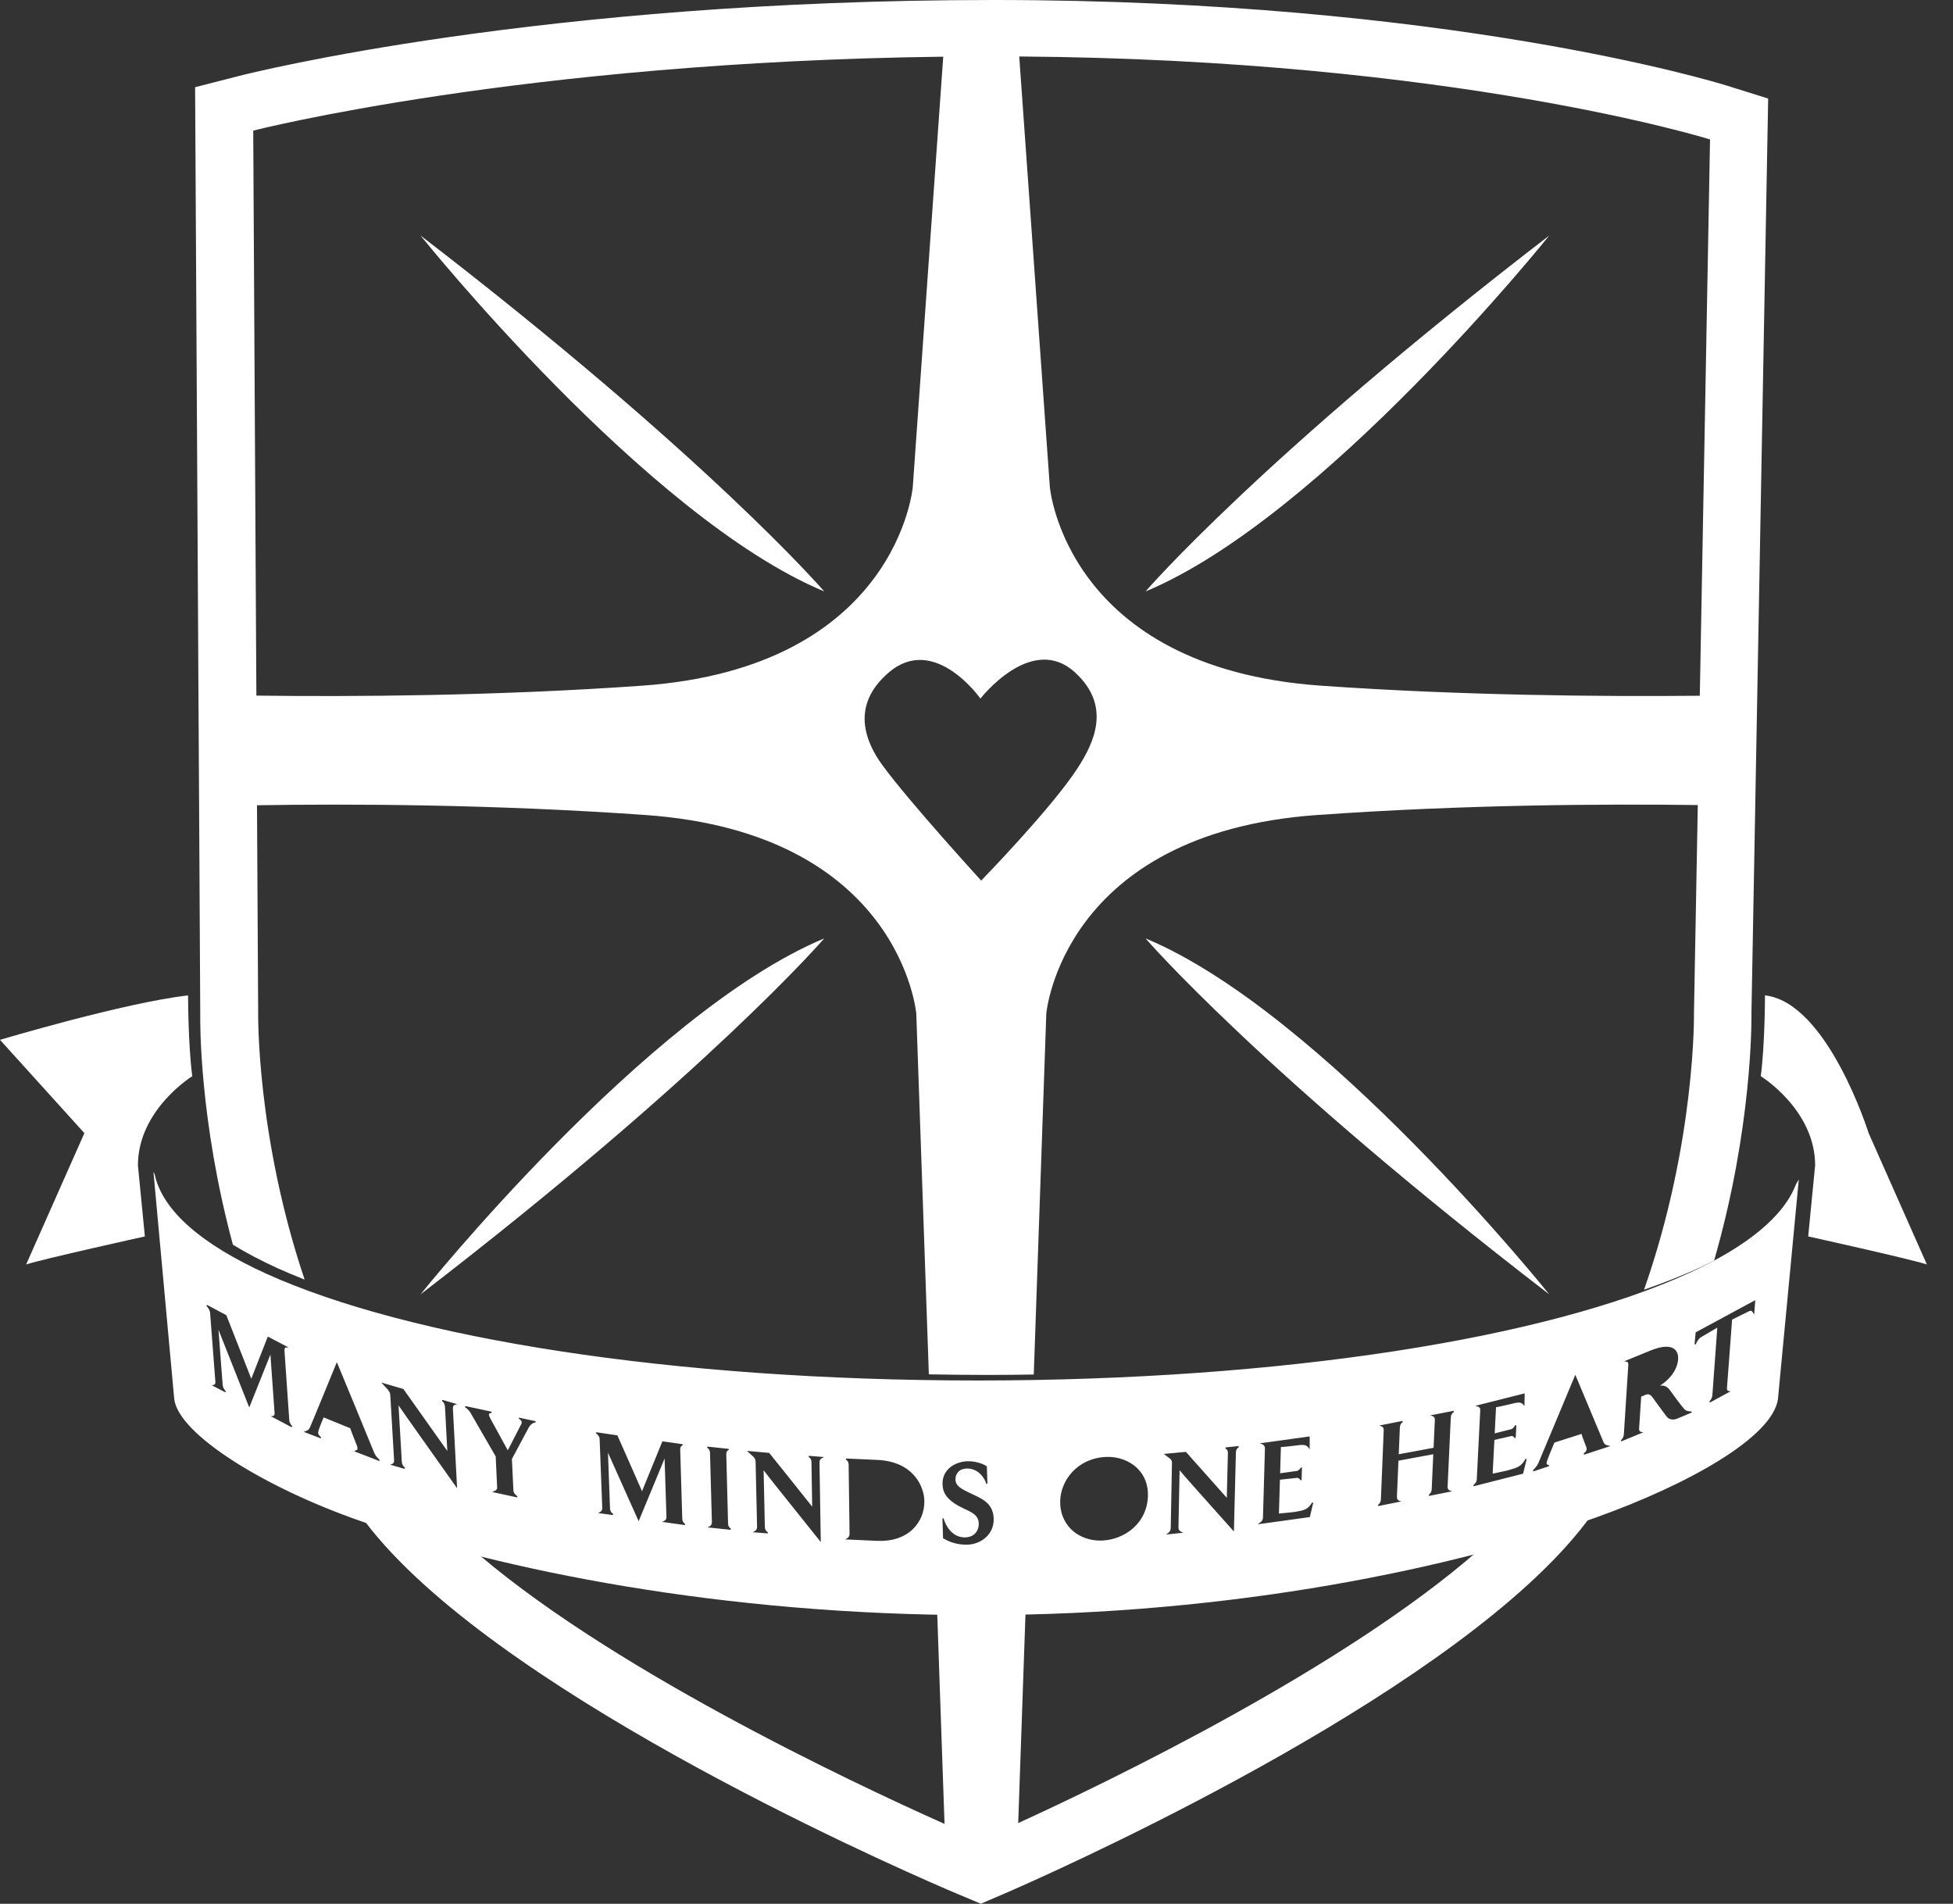 <?xml version="1.0" encoding="UTF-8"?>
<svg xmlns="http://www.w3.org/2000/svg" xmlns:xlink="http://www.w3.org/1999/xlink" version="1.1" id="Layer_1" x="0px" y="0px" width="66.396px" height="64.715px" viewBox="0 0 66.396 64.715" xml:space="preserve">
<rect x="0" y="0" width="66.396" height="64.715" fill="#333333" stroke="none"/>
<g>
	<g>
		<defs>
			<rect id="SVGID_1_" x="14.293" y="31.899" width="13.729" height="12.099"></rect>
		</defs>
		<clipPath id="SVGID_2_">
			<use xlink:href="#SVGID_1_" overflow="visible"></use>
		</clipPath>
		<path clip-path="url(#SVGID_2_)" fill="#FFFFFF" d="M14.298,43.998C24.073,36.48,28.021,31.9,28.021,31.9    C21.971,34.419,14.298,43.998,14.298,43.998"></path>
	</g>
</g>
<g>
	<g>
		<defs>
			<rect id="SVGID_3_" x="12.123" y="51.327" width="41.909" height="13.388"></rect>
		</defs>
		<clipPath id="SVGID_4_">
			<use xlink:href="#SVGID_3_" overflow="visible"></use>
		</clipPath>
		<path clip-path="url(#SVGID_4_)" fill="#FFFFFF" d="M50.255,52.707c-4.558,3.997-12.545,7.851-15.639,9.265l0.253-7.273    c-0.412,0.007-0.822,0.014-1.239,0.014c-0.598,0-1.188-0.009-1.773-0.022L32.111,62c-3.165-1.412-11.639-5.401-16.229-9.499    c-1.195-0.318-2.292-0.653-3.269-0.994c-0.166-0.058-0.33-0.119-0.493-0.18c0.101,0.137,0.197,0.276,0.302,0.412    c4.254,5.606,17.285,11.417,19.766,12.486c0.207,0.09,0.341,0.146,0.39,0.166l0.768,0.323l0.765-0.329    c0.052-0.021,0.199-0.086,0.429-0.187c2.542-1.124,15.166-6.893,19.392-12.46c0.035-0.046,0.066-0.093,0.101-0.14    C52.907,51.982,51.644,52.356,50.255,52.707"></path>
	</g>
</g>
<g>
	<g>
		<defs>
			<rect id="SVGID_5_" x="38.942" y="8.007" width="13.73" height="12.098"></rect>
		</defs>
		<clipPath id="SVGID_6_">
			<use xlink:href="#SVGID_5_" overflow="visible"></use>
		</clipPath>
		<path clip-path="url(#SVGID_6_)" fill="#FFFFFF" d="M52.669,8.007c-9.776,7.518-13.724,12.098-13.724,12.098    C44.995,17.586,52.669,8.007,52.669,8.007"></path>
	</g>
</g>
<g>
	<g>
		<defs>
			<rect id="SVGID_7_" x="14.293" y="8.007" width="13.729" height="12.098"></rect>
		</defs>
		<clipPath id="SVGID_8_">
			<use xlink:href="#SVGID_7_" overflow="visible"></use>
		</clipPath>
		<path clip-path="url(#SVGID_8_)" fill="#FFFFFF" d="M28.021,20.104c0,0-3.948-4.581-13.724-12.098    C14.298,8.007,21.971,17.585,28.021,20.104"></path>
	</g>
</g>
<g>
	<g>
		<defs>
			<rect id="SVGID_9_" x="6.633" width="53.479" height="46.737"></rect>
		</defs>
		<clipPath id="SVGID_10_">
			<use xlink:href="#SVGID_9_" overflow="visible"></use>
		</clipPath>
		<path clip-path="url(#SVGID_10_)" fill="#FFFFFF" d="M6.769,27.418l0.039,7.066c-0.004,0.227-0.037,3.574,1.11,7.827    c0.451,0.277,0.96,0.546,1.529,0.804c0.288,0.13,0.593,0.257,0.909,0.382c-1.646-4.893-1.579-9.067-1.579-9.067l-0.04-7.057    c3.066-0.05,7.967-0.039,13.202,0.331c8.684,0.613,9.212,6.753,9.212,6.753l0.427,12.261c0.67,0.012,1.345,0.02,2.029,0.02    c0.517,0,1.028-0.006,1.538-0.014l0.426-12.267c0,0,0.528-6.14,9.213-6.753c4.991-0.354,9.771-0.38,12.936-0.338l-0.13,7.063    c0,0,0.069,4.373-1.697,9.413c0.693-0.243,1.336-0.497,1.915-0.762c0.162-0.075,0.313-0.151,0.466-0.228    c1.302-4.518,1.273-8.167,1.27-8.41l0.129-7.04l0.069-3.781L60.112,3.35l-1.4-0.438C58.331,2.794,49.205,0,33.767,0    C18.377,0,8.525,2.479,8.114,2.585L6.633,2.964l0.114,20.647L6.769,27.418z M58.136,4.74l-0.348,18.911    c-3.351,0.032-8.129-0.008-12.886-0.343c-8.685-0.613-9.211-6.756-9.211-6.756L34.651,1.92C49.446,2.024,58.136,4.74,58.136,4.74     M33.332,23.747c0,0,1.736-2.243,3.214-0.89c1.268,1.155,0.625,2.422,0.095,3.245c-0.878,1.362-3.284,3.832-3.284,3.832    s-2.452-2.682-3.357-3.922c-0.59-0.806-1.086-2.043,0.219-3.155C31.775,21.529,33.332,23.747,33.332,23.747 M32.067,1.927    l-1.035,14.626c0,0-0.527,6.143-9.211,6.756c-4.975,0.352-9.847,0.378-13.105,0.337L8.609,4.44    C8.609,4.44,17.722,2.103,32.067,1.927"></path>
	</g>
</g>
<g>
	<g>
		<defs>
			<rect id="SVGID_11_" x="38.942" y="31.899" width="13.73" height="12.099"></rect>
		</defs>
		<clipPath id="SVGID_12_">
			<use xlink:href="#SVGID_11_" overflow="visible"></use>
		</clipPath>
		<path clip-path="url(#SVGID_12_)" fill="#FFFFFF" d="M38.945,31.899c0,0,3.948,4.581,13.723,12.099    C52.668,43.998,44.996,34.419,38.945,31.899"></path>
	</g>
</g>
<path fill="#FFFFFF" d="M61.057,40.258c-0.416,1.096-1.675,2.118-3.629,3.013c-4.807,2.205-13.749,3.656-24.2,3.656  c-10.411,0-19.325-1.438-24.159-3.622c-2.206-0.999-3.554-2.153-3.813-3.396c-0.01-0.024-0.03-0.046-0.039-0.07  c0,0,0.704,7.699,0.707,7.726c0.161,1.196,3.051,2.993,6.312,4.132c4.767,1.667,12.308,3.206,21.016,3.206  c8.721,0,16.259-1.624,20.99-3.313c3.195-1.142,6.01-2.74,6.202-4.024l0.71-7.476C61.13,40.145,61.085,40.198,61.057,40.258   M9.913,48.515c-0.235-0.125-0.472-0.25-0.707-0.374c0.021-0.002,0.043-0.004,0.064-0.006c0.033-0.004,0.071-0.02,0.064-0.11  c0,0-0.138-1.935-0.141-1.981c-0.023,0.057-0.72,1.8-0.719,1.8c0.002,0-1.008-2.55-1.047-2.643c0.01,0.123,0.143,1.876,0.143,1.876  c0.006,0.076,0.042,0.148,0.11,0.221c-0.008,0.01-0.015,0.021-0.022,0.03c-0.153-0.08-0.308-0.16-0.461-0.24  c0.021-0.003,0.04-0.006,0.061-0.009c0.031-0.005,0.072-0.021,0.064-0.109c-0.06-0.784-0.119-1.568-0.18-2.353  c-0.006-0.07-0.066-0.168-0.126-0.228c0.008-0.01,0.017-0.021,0.023-0.031c0.219,0.116,0.438,0.232,0.656,0.349  c0.001,0,0.813,2.067,0.848,2.161c0.034-0.088,0.561-1.434,0.562-1.434c0.235,0.123,0.469,0.246,0.704,0.369  c-0.024,0.001-0.05,0.002-0.075,0.002c-0.033,0.001-0.069,0.014-0.063,0.11c0.055,0.783,0.108,1.567,0.163,2.353  c0.005,0.076,0.039,0.147,0.102,0.216C9.929,48.493,9.921,48.504,9.913,48.515 M12.891,49.662c-0.27-0.104-0.54-0.209-0.81-0.313  c-0.014-0.006-0.025-0.011-0.037-0.018c0.037-0.02,0.072-0.037,0.109-0.058l-0.007-0.098c-0.042-0.109-0.085-0.218-0.128-0.327  c0,0-0.109-0.278-0.111-0.297v-0.001l-0.905-0.368c-0.109,0.257-0.171,0.431-0.177,0.467c-0.021,0.066-0.014,0.122,0.095,0.211  c-0.006,0.011-0.013,0.022-0.02,0.034c-0.191-0.074-0.384-0.148-0.575-0.222c0.017-0.005,0.033-0.012,0.051-0.018  c0.095-0.033,0.123-0.06,0.154-0.118c0.06-0.122,0.894-2.166,0.903-2.187c0.006-0.014,0.013-0.029,0.019-0.044  c0.424,1.02,0.845,2.041,1.262,3.061c0.04,0.094,0.068,0.146,0.195,0.263C12.902,49.641,12.896,49.651,12.891,49.662 M15.54,50.592  c-0.014-0.019-0.026-0.037-0.039-0.057c-0.801-1.133-1.747-2.458-1.952-2.763c0.008,0.132,0.112,1.927,0.112,1.927  c0.004,0.075,0.041,0.14,0.11,0.196c-0.005,0.012-0.011,0.023-0.017,0.035c-0.164-0.047-0.328-0.094-0.492-0.141  c0.02-0.008,0.039-0.015,0.059-0.021c0.057-0.019,0.082-0.063,0.077-0.131c-0.042-0.718-0.084-1.436-0.126-2.152  c-0.008-0.134-0.008-0.136-0.08-0.239c-0.076-0.083-0.153-0.167-0.229-0.25c0.021,0.007,0.044,0.013,0.064,0.02  c0.229,0.065,0.457,0.132,0.686,0.199c0.002-0.001,1.422,2.001,1.495,2.108c-0.008-0.125-0.081-1.509-0.081-1.509  c-0.004-0.08-0.038-0.142-0.104-0.193c0.006-0.012,0.013-0.022,0.018-0.034c0.167,0.048,0.335,0.096,0.502,0.144  c-0.022,0.006-0.045,0.012-0.068,0.019c-0.056,0.015-0.082,0.058-0.078,0.132C15.444,48.783,15.491,49.688,15.54,50.592   M18.208,48.353c-0.139,0.015-0.215,0.139-0.234,0.176c-0.191,0.356-0.381,0.711-0.571,1.067c0.018,0.358,0.034,0.718,0.052,1.077  c0.004,0.082,0.08,0.149,0.137,0.193c-0.005,0.013-0.01,0.023-0.016,0.035c-0.281-0.062-0.564-0.123-0.847-0.184  c0.021-0.009,0.039-0.018,0.06-0.025c0.063-0.024,0.116-0.053,0.112-0.131c-0.017-0.351-0.032-0.702-0.049-1.052  c-0.278-0.483-0.556-0.966-0.836-1.448c-0.058-0.104-0.101-0.152-0.209-0.229c0.005-0.013,0.01-0.023,0.015-0.035  c0.299,0.063,0.596,0.128,0.893,0.191c-0.001,0.006-0.002,0.014-0.003,0.02c-0.002,0.007-0.003,0.014-0.004,0.021  c-0.041,0.008-0.073,0.015-0.082,0.035c-0.003,0.006-0.004,0.013-0.004,0.023c0.002,0.029,0.02,0.079,0.056,0.146  c0.001,0,0.55,1.005,0.585,1.068c0.031-0.062,0.455-0.885,0.455-0.885c0.015-0.022,0.021-0.046,0.02-0.067  c0-0.008-0.001-0.016-0.004-0.024c-0.011-0.038-0.046-0.072-0.099-0.098c0.004-0.012,0.008-0.024,0.012-0.037  c0.188,0.041,0.375,0.082,0.563,0.122C18.209,48.325,18.209,48.34,18.208,48.353 M23.282,51.842  c-0.26-0.036-0.518-0.072-0.775-0.109c0.021-0.009,0.043-0.019,0.063-0.028c0.062-0.025,0.089-0.072,0.087-0.146  c0,0-0.063-1.926-0.063-1.979c-0.021,0.047-0.884,2.13-0.882,2.13s-1.017-2.274-1.043-2.329c0.003,0.07,0.07,1.905,0.07,1.905  c0.004,0.074,0.039,0.133,0.108,0.18c-0.004,0.012-0.008,0.023-0.012,0.036c-0.169-0.024-0.337-0.048-0.505-0.07  c0.02-0.01,0.04-0.02,0.06-0.029c0.06-0.028,0.088-0.076,0.085-0.146c-0.03-0.785-0.06-1.569-0.09-2.354  c-0.003-0.068-0.064-0.143-0.124-0.18c0.004-0.014,0.008-0.025,0.012-0.037c0.239,0.036,0.478,0.072,0.716,0.107  c0.002,0,0.804,1.815,0.838,1.899c0.032-0.083,0.691-1.697,0.692-1.697c0.229,0.032,0.457,0.064,0.686,0.097  c0.002,0.013,0.004,0.024,0.005,0.038c-0.06,0.021-0.087,0.069-0.085,0.146c0.023,0.785,0.048,1.569,0.07,2.354  c0.002,0.074,0.035,0.133,0.1,0.178C23.291,51.817,23.286,51.829,23.282,51.842 M24.837,52.003  c-0.262-0.028-0.524-0.056-0.786-0.083c0.021-0.011,0.043-0.021,0.065-0.031c0.061-0.028,0.088-0.076,0.086-0.15  c-0.021-0.785-0.043-1.569-0.064-2.354c-0.002-0.078-0.034-0.135-0.098-0.173c0.004-0.014,0.008-0.025,0.012-0.037  c0.24,0.024,0.48,0.05,0.72,0.076c0.001,0.013,0.003,0.025,0.005,0.037c-0.061,0.023-0.088,0.07-0.086,0.15  c0.021,0.785,0.04,1.57,0.061,2.355c0.002,0.077,0.033,0.133,0.098,0.174C24.844,51.979,24.841,51.99,24.837,52.003 M27.948,49.563  c-0.059,0.027-0.089,0.079-0.088,0.153c0.015,0.9,0.029,1.802,0.044,2.703c-0.013-0.016-0.024-0.03-0.036-0.045  c-1.106-1.383-1.75-2.183-1.908-2.396c0.003,0.114,0.043,1.939,0.043,1.939c0.001,0.073,0.035,0.13,0.104,0.171  c-0.003,0.013-0.007,0.024-0.011,0.037c-0.169-0.014-0.338-0.026-0.507-0.04c0.02-0.012,0.04-0.021,0.061-0.032  c0.061-0.033,0.09-0.083,0.088-0.154c-0.016-0.717-0.032-1.435-0.049-2.153c-0.003-0.133-0.003-0.135-0.072-0.223  c-0.074-0.067-0.148-0.135-0.224-0.202c0.02,0.002,0.039,0.003,0.058,0.005c0.233,0.021,0.467,0.041,0.699,0.062  c0.002,0,1.396,1.741,1.462,1.828c-0.002-0.108-0.025-1.52-0.025-1.52c-0.001-0.078-0.033-0.134-0.097-0.171  c0.004-0.012,0.008-0.023,0.012-0.037c0.173,0.015,0.346,0.028,0.518,0.042C27.996,49.54,27.973,49.552,27.948,49.563   M31.036,51.979c-0.293,0.284-0.715,0.422-1.22,0.399c-0.361-0.017-0.724-0.032-1.085-0.049c0.021-0.011,0.04-0.022,0.061-0.033  c0.062-0.036,0.091-0.087,0.09-0.158c-0.01-0.785-0.021-1.57-0.031-2.355c-0.001-0.074-0.033-0.131-0.095-0.167  c0.003-0.012,0.006-0.024,0.01-0.037c0.353,0.017,0.706,0.031,1.06,0.048c1.261,0.056,1.598,0.945,1.6,1.407  C31.427,51.397,31.289,51.733,31.036,51.979 M33.544,52.234c-0.178,0.178-0.435,0.278-0.704,0.275  c-0.373-0.003-0.64-0.136-0.779-0.218c-0.008-0.226-0.015-0.45-0.021-0.675c0.013-0.002,0.024-0.004,0.038-0.006  c0.064,0.24,0.285,0.646,0.707,0.65c0.153,0.002,0.275-0.042,0.361-0.128c0.116-0.116,0.129-0.267,0.129-0.326  c0-0.287-0.205-0.383-0.465-0.505c0.001,0-0.23-0.115-0.23-0.115c-0.375-0.212-0.536-0.434-0.537-0.744  c-0.001-0.205,0.067-0.377,0.203-0.512c0.193-0.193,0.479-0.261,0.683-0.258c0.059,0,0.368,0.01,0.621,0.172  c0.007,0.197,0.013,0.394,0.019,0.591c-0.012,0.002-0.025,0.004-0.038,0.006c-0.053-0.2-0.273-0.519-0.646-0.522  c-0.124-0.001-0.229,0.036-0.299,0.106c-0.065,0.065-0.103,0.157-0.103,0.253c0,0.233,0.175,0.325,0.534,0.494  c0.029,0.014,0.059,0.027,0.087,0.041c0.334,0.159,0.679,0.322,0.679,0.846C33.78,51.882,33.698,52.079,33.544,52.234   M37.491,52.367L37.491,52.367c-0.414,0.022-0.807-0.116-1.076-0.383c-0.25-0.247-0.383-0.587-0.372-0.959  c0.016-0.687,0.563-1.446,1.546-1.499c0.404-0.022,0.807,0.121,1.077,0.385c0.248,0.242,0.372,0.569,0.36,0.947  C38.995,51.795,38.229,52.325,37.491,52.367 M42.017,49.365c-0.021,0.899-0.045,1.798-0.068,2.697  c-0.012-0.013-0.022-0.025-0.033-0.038c-1.342-1.501-1.715-1.923-1.813-2.047c-0.002,0.104-0.039,1.945-0.039,1.945  c-0.001,0.072,0.03,0.121,0.095,0.149c0.024,0.011,0.048,0.021,0.07,0.03c-0.195,0.021-0.392,0.042-0.588,0.063  c0.02-0.015,0.041-0.028,0.063-0.044c0.063-0.046,0.096-0.103,0.097-0.174c0.014-0.719,0.028-1.436,0.041-2.153  c0.004-0.133,0.004-0.135-0.063-0.208c-0.07-0.054-0.142-0.107-0.213-0.16c0.018-0.002,0.034-0.004,0.052-0.006  c0.232-0.022,0.466-0.044,0.699-0.066c0.001,0,1.327,1.49,1.39,1.562c0.002-0.096,0.038-1.524,0.038-1.524  c0.002-0.077-0.026-0.126-0.086-0.15c0-0.013,0.004-0.025,0.004-0.039c0.148-0.016,0.296-0.03,0.442-0.046  c0.004,0.013,0.008,0.024,0.013,0.036C42.053,49.231,42.02,49.29,42.017,49.365 M44.53,51.57c-0.591,0.082-1.181,0.163-1.771,0.246  c0.021-0.016,0.043-0.032,0.063-0.047c0.071-0.051,0.113-0.097,0.115-0.18c0.022-0.785,0.045-1.57,0.067-2.355  c0.002-0.069-0.032-0.118-0.102-0.144c-0.024-0.01-0.049-0.019-0.073-0.027c0.564-0.078,1.131-0.156,1.696-0.234  c0,0.145,0,0.287,0,0.432c-0.012-0.016-0.022-0.031-0.036-0.046c-0.063-0.084-0.134-0.107-0.286-0.095c0,0-0.654,0.083-0.656,0.066  c0,0.001-0.026,0.85-0.027,0.895c0.043-0.007,0.575-0.08,0.575-0.08c0.045-0.006,0.11-0.071,0.13-0.118  c0.013,0.002,0.025,0.005,0.038,0.007c-0.004,0.141-0.009,0.282-0.014,0.423c-0.014,0.003-0.025,0.005-0.038,0.007  c-0.017-0.048-0.075-0.089-0.118-0.083c-0.193,0.021-0.386,0.042-0.579,0.063c0,0-0.034,1.108-0.035,1.151  c0.056-0.006,0.488-0.049,0.488-0.049c0.015-0.002,0.03-0.005,0.044-0.007c0.313-0.05,0.454-0.073,0.597-0.324  c0.013,0.005,0.025,0.009,0.037,0.014C44.607,51.246,44.569,51.408,44.53,51.57 M49.3,50.672c0.022,0.008,0.046,0.015,0.07,0.022  c-0.263,0.052-0.523,0.104-0.784,0.156c-0.005-0.011-0.011-0.023-0.016-0.035c0.065-0.049,0.1-0.109,0.103-0.184  c0,0,0.052-1.15,0.054-1.197c-0.046,0.009-1.184,0.219-1.184,0.219c-0.017,0.408-0.034,0.814-0.052,1.222  c-0.003,0.076,0.022,0.119,0.082,0.141c0.023,0.008,0.047,0.015,0.069,0.022c-0.261,0.054-0.521,0.105-0.782,0.157  c-0.005-0.012-0.01-0.023-0.015-0.035c0.065-0.049,0.098-0.109,0.101-0.185c0.032-0.784,0.063-1.569,0.096-2.354  c0.003-0.075-0.023-0.12-0.082-0.139c-0.024-0.008-0.049-0.016-0.074-0.023c0.264-0.053,0.528-0.105,0.792-0.157  c0.005,0.012,0.009,0.023,0.014,0.036c-0.064,0.043-0.098,0.102-0.101,0.183c0,0-0.036,0.868-0.038,0.914  c0.046-0.009,1.184-0.22,1.184-0.22c0.016-0.313,0.029-0.625,0.043-0.938c0.003-0.077-0.021-0.122-0.081-0.14  c-0.024-0.008-0.05-0.017-0.073-0.024c0.264-0.052,0.528-0.104,0.793-0.155c0.005,0.012,0.01,0.023,0.014,0.035  c-0.07,0.047-0.106,0.107-0.11,0.186c-0.035,0.785-0.073,1.568-0.109,2.354C49.208,50.604,49.235,50.648,49.3,50.672 M51.78,50.095  c-0.559,0.142-1.116,0.284-1.675,0.426c-0.006-0.012-0.011-0.024-0.017-0.035c0.072-0.06,0.113-0.11,0.118-0.193  c0.04-0.785,0.079-1.569,0.118-2.354c0.004-0.069-0.028-0.113-0.095-0.13c-0.024-0.006-0.05-0.013-0.075-0.02  c0.56-0.142,1.119-0.282,1.681-0.424c-0.003,0.144-0.006,0.286-0.009,0.43c-0.013-0.015-0.024-0.028-0.035-0.043  c-0.062-0.075-0.129-0.09-0.28-0.06c0,0-0.647,0.155-0.65,0.142c0,0.002-0.043,0.842-0.046,0.891  c0.047-0.012,0.566-0.143,0.566-0.143c0.045-0.012,0.111-0.086,0.133-0.136c0.012,0.003,0.025,0.005,0.038,0.007  c-0.007,0.142-0.015,0.282-0.022,0.424c-0.014,0.002-0.025,0.005-0.039,0.007c-0.013-0.04-0.065-0.079-0.111-0.068  c-0.192,0.044-0.384,0.087-0.575,0.131c0,0-0.057,1.101-0.059,1.148c0.061-0.015,0.479-0.104,0.479-0.104  c0.016-0.004,0.029-0.008,0.044-0.012c0.31-0.085,0.45-0.124,0.597-0.391c0.013,0.004,0.024,0.008,0.037,0.012  C51.862,49.765,51.821,49.93,51.78,50.095 M53.857,49.448c-0.006-0.011-0.012-0.022-0.018-0.033  c0.075-0.064,0.102-0.111,0.104-0.154c0-0.018-0.002-0.034-0.007-0.051c-0.033-0.085-0.064-0.172-0.098-0.257  c0.001,0-0.069-0.178-0.068-0.209c0-0.002,0.002-0.003,0.003-0.003c-0.005,0.001-0.929,0.296-0.929,0.297  c-0.13,0.308-0.236,0.573-0.246,0.62c-0.012,0.031-0.018,0.056-0.019,0.075c-0.001,0.016,0.001,0.026,0.006,0.035  c0.01,0.018,0.035,0.029,0.074,0.034c0,0.013,0.002,0.025,0.002,0.039c-0.177,0.058-0.354,0.117-0.529,0.175  c-0.007-0.011-0.013-0.022-0.02-0.033c0.11-0.111,0.146-0.164,0.188-0.249c0.077-0.173,1.223-2.928,1.237-2.956  c0.006-0.015,0.013-0.029,0.019-0.045c0.006,0.014,0.012,0.029,0.018,0.044c0.012,0.021,0.883,2.114,0.939,2.241  c0.031,0.066,0.05,0.097,0.167,0.122c0.024,0.005,0.048,0.01,0.072,0.015C54.455,49.253,54.155,49.351,53.857,49.448 M57.018,48.224  c-0.159,0.064-0.283,0.015-0.346-0.055c-0.106-0.144-0.212-0.285-0.318-0.429c-0.043-0.06-0.085-0.12-0.128-0.179  c-0.077-0.109-0.145-0.203-0.278-0.149c0,0-0.148,0.068-0.152,0.061c0,0.004-0.072,1.087-0.072,1.087  c-0.006,0.092,0.042,0.111,0.078,0.116c0.022,0.004,0.046,0.007,0.069,0.011c-0.25,0.102-0.499,0.205-0.748,0.308  c-0.008-0.011-0.015-0.021-0.021-0.031c0.065-0.063,0.1-0.132,0.104-0.207c0.05-0.784,0.101-1.569,0.151-2.354  c0.006-0.098-0.037-0.115-0.07-0.119c-0.025-0.003-0.051-0.005-0.075-0.008c0.297-0.122,0.594-0.243,0.891-0.364  c0.376-0.152,0.647-0.175,0.806-0.065c0.139,0.097,0.148,0.268,0.142,0.36c-0.029,0.415-0.366,0.743-0.618,0.895  c0.193-0.023,0.287,0.084,0.335,0.146c0.005,0.006,0.402,0.571,0.521,0.676c0.06,0.059,0.216,0.055,0.218,0.055  c0.002,0.013,0.004,0.025,0.006,0.038C57.346,48.085,57.182,48.153,57.018,48.224 M59.636,44.689  c-0.011-0.02-0.022-0.039-0.033-0.059c-0.037-0.069-0.076-0.086-0.133-0.061c0,0-0.564,0.278-0.584,0.288  c-0.002,0.024-0.174,2.321-0.174,2.321c-0.006,0.089,0.034,0.104,0.064,0.107c0.021,0.003,0.04,0.006,0.061,0.009  c-0.234,0.127-0.469,0.254-0.701,0.381c-0.008-0.01-0.016-0.021-0.024-0.03c0.063-0.071,0.097-0.142,0.103-0.218  c0-0.001,0.163-2.227,0.168-2.297c-0.119,0.07-0.55,0.322-0.551,0.324c-0.085,0.046-0.151,0.175-0.184,0.247  c-0.013-0.003-0.025-0.005-0.039-0.008c0.014-0.135,0.026-0.269,0.039-0.403c0.673-0.365,1.349-0.729,2.026-1.094  C59.661,44.362,59.648,44.525,59.636,44.689"></path>
<path fill="#FFFFFF" d="M0.889,42.983l1.98-4.464L0,35.347c0,0,4.262-1.272,6.394-1.51c0,0,0,1.658,0.142,2.747  c0,0-1.847,1.138-1.847,3.031l0.236,2.415C4.925,42.03,1.446,42.799,0.889,42.983"></path>
<path fill="#FFFFFF" d="M65.508,42.983l-1.98-4.464c0,0-1.393-4.445-3.524-4.683c0,0,0,1.658-0.143,2.747  c0,0,1.848,1.138,1.848,3.031l-0.236,2.415C61.472,42.03,64.951,42.799,65.508,42.983"></path>
</svg>

